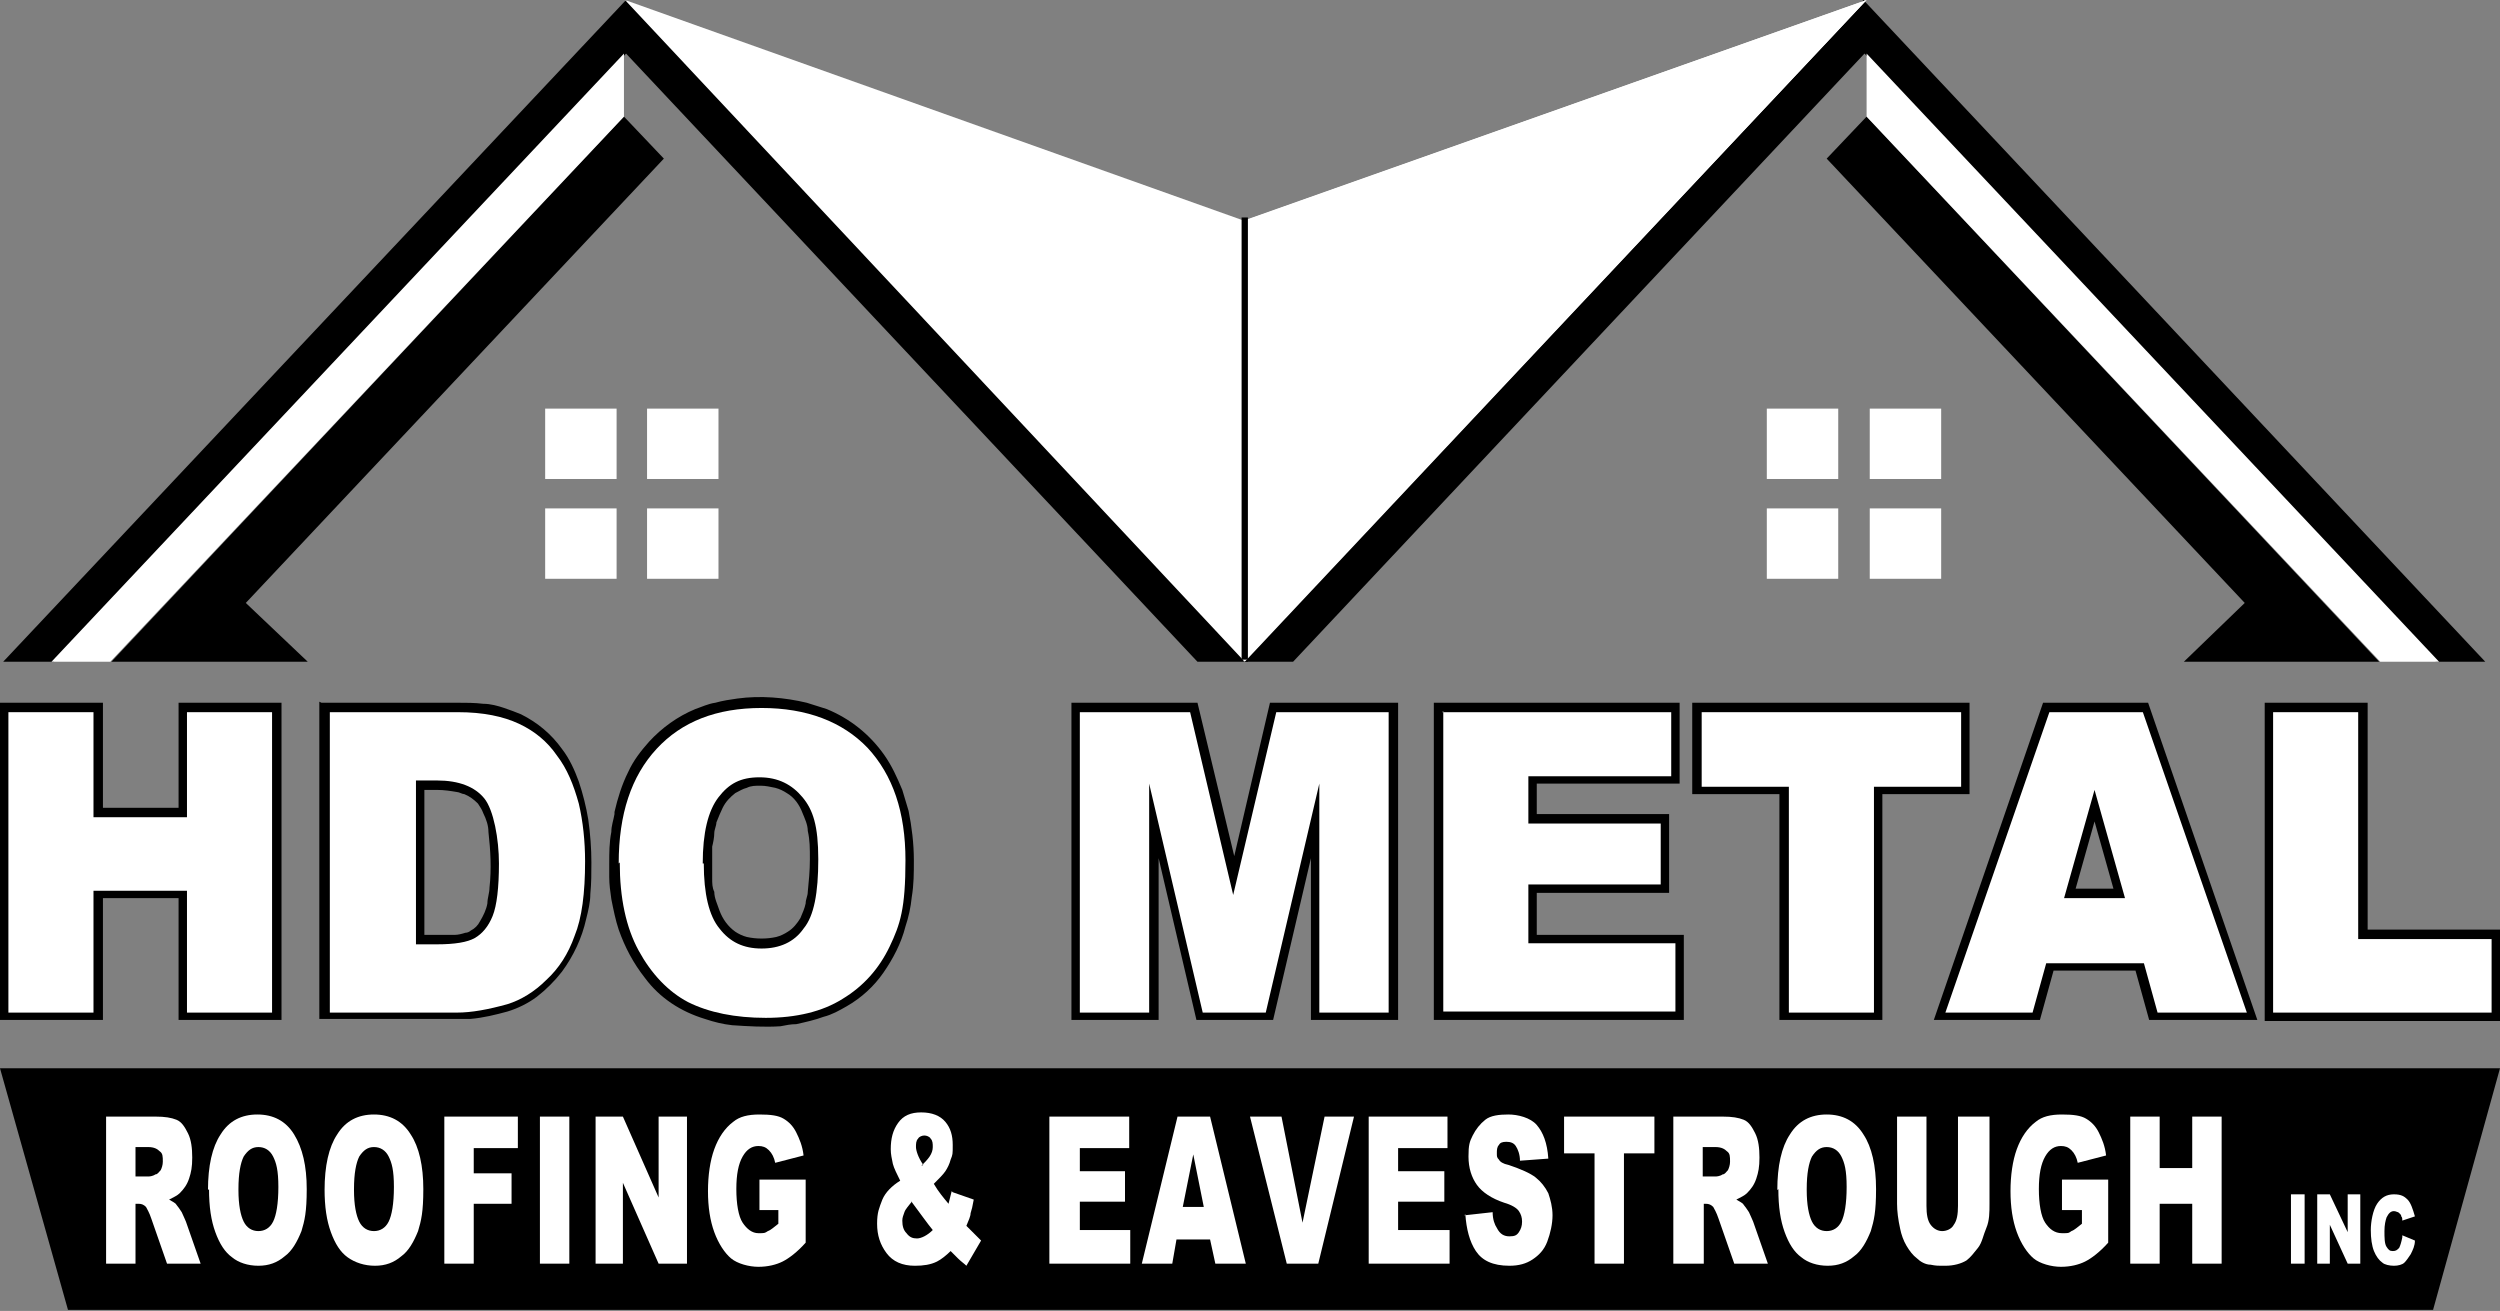 <?xml version="1.0" encoding="UTF-8"?>
<svg id="Layer_1" data-name="Layer 1" xmlns="http://www.w3.org/2000/svg" version="1.1" xmlns:xlink="http://www.w3.org/1999/xlink" viewBox="0 0 238 124.8">
  <rect x="0" y="0" width="238" height="124.8" fill="#808080" stroke="none"/>
  <defs>
    <style>
      .cls-1, .cls-2, .cls-3, .cls-4, .cls-5, .cls-6 {
        stroke-width: 0px;
      }

      .cls-1, .cls-5 {
        fill-rule: evenodd;
      }

      .cls-1, .cls-6 {
        fill: #fff;
      }

      .cls-2, .cls-5 {
        fill: #000;
      }

      .cls-3, .cls-4 {
        fill: none;
      }

      .cls-7 {
        clip-path: url(#clippath-1);
      }

      .cls-4 {
        clip-rule: evenodd;
      }

      .cls-8 {
        clip-path: url(#clippath);
      }
    </style>
    <clipPath id="clippath">
      <polyline class="cls-4" points="231.6 124.8 6.5 124.8 0 101.7 238 101.7 231.6 124.8"/>
    </clipPath>
    <clipPath id="clippath-1">
      <rect class="cls-3" y="101.7" width="238" height="23"/>
    </clipPath>
  </defs>
  <g>
    <path class="cls-5" d="M215.6,66.9h9.8v21.6h12.7v8.7h-22.5v-30.2M201.2,84.6l-1.8-6.4-1.8,6.4h3.6,0ZM203.4,92.4h-7.9l-1.3,4.7h-10.1l10.4-30.2h10l10.4,30.2h-10.3l-1.3-4.7ZM161.2,66.9h26.3v8.7h-8.3v21.5h-9.8v-21.5h-8.3v-8.7ZM136.5,66.9h23.4v7.7h-13.6v2.9h12.6v7.5h-12.6v4h14v8.1h-23.8v-30.2ZM101.8,66.9h12.2l3.5,14.6,3.4-14.6h12.2v30.2h-8.3v-15.4l-3.6,15.4h-7.3l-3.6-15.4v15.4h-8.3v-30.2ZM68,84.9c0,.6.3,1.2.5,1.8.3.8.8,1.5,1.5,2,.3.2.7.4,1.1.5.9.2,1.9.2,2.8,0,.4-.1.8-.3,1.1-.5.5-.3.9-.8,1.2-1.3.2-.5.4-.9.5-1.4,0-.4.2-.7.2-1.1.1-1,.2-2,.2-3.1s0-1.8-.2-2.7c0-.6-.3-1.2-.5-1.7-.3-.8-.8-1.5-1.5-1.9-.3-.2-.7-.4-1.1-.5-.5-.1-.9-.2-1.4-.2s-.9,0-1.3.2c-.4.1-.7.3-1.1.5-.5.4-.9.8-1.2,1.4-.2.4-.4.9-.6,1.4,0,.3-.2.7-.2,1,0,.4-.1.9-.2,1.3,0,.5,0,1,0,1.5,0,.5,0,1,0,1.5,0,.5,0,.9.2,1.3h0ZM58.5,77.3c.3-1.3.7-2.6,1.3-3.8.5-1.1,1.2-2,2-2.9,1.2-1.3,2.7-2.4,4.4-3.1.6-.2,1.2-.5,1.9-.6.7-.2,1.4-.3,2.1-.4,2.2-.3,4.5-.1,6.6.4.6.2,1.3.4,1.9.6,2.2.9,4.1,2.4,5.5,4.4.7,1,1.2,2.1,1.7,3.3.2.7.4,1.3.6,2,.3,1.5.5,3.1.5,4.7,0,1.2,0,2.3-.2,3.5-.1,1-.3,1.9-.6,2.8-.4,1.6-1.2,3.1-2.1,4.4-.9,1.3-2.1,2.4-3.5,3.2-.7.4-1.4.8-2.2,1-.8.3-1.7.5-2.6.7-.5,0-1,.1-1.5.2-1.5.1-3.1,0-4.6-.1-.9-.1-1.7-.3-2.6-.6-2.3-.7-4.3-2-5.7-3.9-1.1-1.4-1.9-2.9-2.5-4.6-.3-.9-.5-1.9-.7-2.9-.1-.7-.2-1.4-.2-2.1,0-.5,0-.9,0-1.3,0-1,0-2,.2-3,0-.6.2-1.1.3-1.7h0ZM40.4,75v14h1.2c.5,0,1.1,0,1.7,0,.3,0,.7-.1,1-.2.2,0,.4-.1.5-.2.4-.2.7-.5.9-.9.3-.5.6-1.1.7-1.7,0-.5.2-1,.2-1.5.2-1.8.1-3.5-.1-5.3,0-.6-.2-1.2-.5-1.8-.1-.3-.3-.6-.5-.9-.4-.4-.8-.7-1.3-.9-.2,0-.5-.2-.7-.2-.6-.1-1.2-.2-1.9-.2h-1.2ZM30.6,66.9h12.9c.8,0,1.7,0,2.5.1.7,0,1.4.2,2,.4.6.2,1.1.4,1.6.6,1.6.8,2.9,1.9,3.9,3.3.7.9,1.2,2,1.6,3.1.4,1.2.7,2.4.9,3.6.2,1.4.3,2.8.3,4.1,0,1,0,2-.1,3,0,.8-.2,1.6-.4,2.4-.4,1.8-1.2,3.5-2.3,5-.7.9-1.5,1.7-2.4,2.4-.8.6-1.8,1.1-2.8,1.4-1.1.3-2.3.6-3.5.7-.5,0-1,0-1.5,0h-12.9v-30.2h0ZM0,66.9h9.8v10h7.2v-10h9.8v30.2h-9.8v-11.6h-7.2v11.6H0v-30.2Z"/>
    <path class="cls-1" d="M.8,67.8h8.1v10h8.9v-10h8.1v28.6h-8.1v-11.6h-8.9v11.6H.8v-28.6Z"/>
    <path class="cls-1" d="M39.6,74.3v15.6h2c1.7,0,2.9-.2,3.6-.6.7-.4,1.3-1.1,1.7-2.1.4-1,.6-2.7.6-5s-.5-5.1-1.4-6.2c-.9-1.1-2.4-1.7-4.5-1.7h-2ZM31.5,67.8h12.1c2.4,0,4.3.4,5.8,1.1,1.5.7,2.7,1.7,3.6,3,1,1.3,1.6,2.8,2.1,4.6.4,1.7.6,3.6.6,5.5,0,3-.3,5.4-1,7.1-.6,1.7-1.5,3.1-2.7,4.2-1.1,1.1-2.4,1.9-3.7,2.3-1.8.5-3.4.8-4.8.8h-12.1v-28.6Z"/>
    <path class="cls-1" d="M67,82.2c0,2.9.5,5,1.5,6.2,1,1.3,2.3,1.9,4,1.9s3.1-.6,4-1.9c1-1.2,1.4-3.4,1.4-6.6s-.5-4.7-1.5-5.9c-1-1.2-2.3-1.9-4.1-1.9s-2.9.6-3.9,1.9c-1,1.3-1.5,3.4-1.5,6.3M58.9,82.2c0-4.7,1.2-8.3,3.6-10.9,2.4-2.6,5.7-3.9,10-3.9s7.7,1.3,10.1,3.8c2.4,2.6,3.6,6.1,3.6,10.7s-.5,6.1-1.5,8.2c-1,2.1-2.5,3.8-4.5,5-1.9,1.2-4.4,1.8-7.3,1.8s-5.4-.5-7.4-1.5c-1.9-1-3.5-2.7-4.7-4.9-1.2-2.2-1.8-5-1.8-8.4h0Z"/>
    <path class="cls-1" d="M102.6,67.8h10.7l4.1,17.4,4.1-17.4h10.7v28.6h-6.6v-21.8l-5.1,21.8h-6l-5.1-21.8v21.8h-6.6v-28.6Z"/>
    <path class="cls-1" d="M137.3,67.8h21.8v6.1h-13.6v4.5h12.6v5.8h-12.6v5.6h14v6.5h-22.1v-28.6Z"/>
    <path class="cls-1" d="M162,67.8h24.7v7.1h-8.3v21.5h-8.1v-21.5h-8.3v-7.1Z"/>
    <path class="cls-1" d="M202.3,85.5l-2.9-10.3-2.9,10.3h5.8ZM204,91.7h-9.2l-1.3,4.7h-8.3l9.9-28.6h8.9l9.9,28.6h-8.5l-1.3-4.7Z"/>
    <path class="cls-1" d="M216.4,67.8h8.1v21.6h12.7v7h-20.8v-28.6Z"/>
    <path class="cls-6" d="M51.9,45.6h6.8v-6.7h-6.8v6.7Z"/>
    <path class="cls-6" d="M61.6,45.6h6.8v-6.7h-6.8v6.7Z"/>
    <path class="cls-6" d="M51.9,55.1h6.8v-6.7h-6.8v6.7Z"/>
    <path class="cls-6" d="M61.6,55.1h6.8v-6.7h-6.8v6.7Z"/>
    <path class="cls-6" d="M168.2,45.6h6.8v-6.7h-6.8v6.7Z"/>
    <path class="cls-6" d="M178,45.6h6.8v-6.7h-6.8v6.7Z"/>
    <path class="cls-6" d="M168.2,55.1h6.8v-6.7h-6.8v6.7Z"/>
    <path class="cls-6" d="M178,55.1h6.8v-6.7h-6.8v6.7Z"/>
    <path class="cls-2" d="M177.7,11.1l-3.8,4,39.8,42.3-5.8,5.6h18.6l-48.8-51.9Z"/>
    <path class="cls-2" d="M118.8,63h-4.8L59.6,5.1,5.1,63H.3L59.6,0l17.6,18.7.3.3,41.2,43.8h.1c0,.1,0,.2,0,.2h0Z"/>
    <path class="cls-2" d="M236.7,63h-4.8L177.5,5.1l-54.4,57.9h-4.8,0c0,0,59.1-63,59.1-63l59.2,63Z"/>
    <path class="cls-6" d="M59.5,0l58.9,21L177.7,0l-59.2,63L59.5,0Z"/>
    <path class="cls-6" d="M118.4,21v42L177.7,0l-59.2,21Z"/>
    <path class="cls-2" d="M59.4,11.1l3.8,4L23.4,57.4l5.9,5.6H10.6L59.4,11.1Z"/>
    <path class="cls-6" d="M59.4,5.1v6c0,0-48.9,51.9-48.9,51.9h-5.6L59.4,5.1Z"/>
    <path class="cls-6" d="M177.7,5.1v6s48.9,51.9,48.9,51.9h5.6L177.7,5.1Z"/>
    <path class="cls-5" d="M118.2,20.7c0,0,.2,0,.3,0,0,0,.2,0,.3,0v42.1s-.6,0-.6,0V20.7Z"/>
  </g>
  <g class="cls-8">
    <g class="cls-7">
      <polyline class="cls-2" points="231.6 124.8 6.5 124.8 0 101.7 238 101.7 231.6 124.8"/>
    </g>
  </g>
  <g>
    <path class="cls-1" d="M12.9,112h1.2c.1,0,.4,0,.7-.2.2,0,.3-.2.5-.4.1-.2.2-.5.2-.8,0-.5,0-.8-.3-1-.2-.2-.5-.4-1.1-.4h-1.2v2.8M10.1,120.3v-14h4.7c.9,0,1.5.1,2,.3s.8.7,1.1,1.3c.3.6.4,1.4.4,2.3s-.1,1.4-.3,2c-.2.6-.5,1-.9,1.4-.2.2-.6.4-1,.6.3.2.6.3.7.5.1.1.3.4.5.7.2.4.3.7.4.9l1.4,4h-3.2l-1.5-4.3c-.2-.6-.4-.9-.5-1.1-.2-.2-.4-.3-.7-.3h-.3v5.7h-2.8Z"/>
    <path class="cls-1" d="M22.7,113.3c0,1.4.2,2.4.5,3s.8.9,1.4.9,1.1-.3,1.4-.9c.3-.6.5-1.7.5-3.3s-.2-2.3-.5-2.9c-.3-.6-.8-.9-1.4-.9s-1,.3-1.4.9c-.3.6-.5,1.6-.5,3.1M19.8,113.3c0-2.3.4-4.1,1.2-5.3.8-1.3,2-1.9,3.5-1.9s2.7.6,3.5,1.9,1.2,3,1.2,5.2-.2,3-.5,4c-.4,1-.9,1.9-1.6,2.4-.7.6-1.5.9-2.5.9s-1.9-.3-2.5-.8c-.7-.5-1.2-1.3-1.6-2.4-.4-1.1-.6-2.4-.6-4.1Z"/>
    <path class="cls-1" d="M33.7,113.3c0,1.4.2,2.4.5,3s.8.9,1.4.9,1.1-.3,1.4-.9c.3-.6.5-1.7.5-3.3s-.2-2.3-.5-2.9-.8-.9-1.4-.9-1,.3-1.4.9c-.3.6-.5,1.6-.5,3.1M30.9,113.3c0-2.3.4-4.1,1.2-5.3.8-1.3,2-1.9,3.5-1.9s2.7.6,3.5,1.9c.8,1.2,1.2,3,1.2,5.2s-.2,3-.5,4c-.4,1-.9,1.9-1.6,2.4-.7.6-1.5.9-2.5.9s-1.9-.3-2.6-.8c-.7-.5-1.2-1.3-1.6-2.4-.4-1.1-.6-2.4-.6-4.1Z"/>
    <polyline class="cls-1" points="42.3 106.3 49.3 106.3 49.3 109.3 45.1 109.3 45.1 111.7 48.7 111.7 48.7 114.6 45.1 114.6 45.1 120.3 42.3 120.3 42.3 106.3"/>
    <polyline class="cls-1" points="51.4 106.3 54.2 106.3 54.2 120.3 51.4 120.3 51.4 106.3"/>
    <polyline class="cls-1" points="56.7 106.3 59.3 106.3 62.7 114 62.7 106.3 65.4 106.3 65.4 120.3 62.7 120.3 59.3 112.6 59.3 120.3 56.7 120.3 56.7 106.3"/>
    <path class="cls-1" d="M72.3,115.2v-2.9h4.4v6c-.8.9-1.6,1.5-2.2,1.8-.6.3-1.4.5-2.3.5s-2-.3-2.6-.8-1.2-1.4-1.6-2.5c-.4-1.1-.6-2.4-.6-3.9s.2-2.9.6-4,1-2,1.8-2.6c.6-.5,1.4-.7,2.5-.7s1.8.1,2.3.4c.5.3.9.7,1.2,1.3.3.6.6,1.3.7,2.2l-2.7.7c-.1-.5-.3-.9-.6-1.2-.3-.3-.6-.4-1-.4-.6,0-1.1.3-1.5,1-.4.7-.6,1.7-.6,3.1s.2,2.6.6,3.2c.4.6.9,1,1.5,1s.6,0,.9-.2c.3-.1.6-.4,1-.7v-1.3h-1.9"/>
    <path class="cls-1" d="M86.8,114.4c-.3.4-.6.7-.7,1-.1.3-.2.5-.2.8,0,.5.1.9.4,1.2.3.4.6.5,1,.5s1-.3,1.5-.8c-.5-.6-1.2-1.6-2.1-2.8M87.7,111c.3-.3.6-.6.8-.9.2-.3.3-.6.3-.9s0-.6-.2-.8c-.1-.2-.4-.3-.6-.3s-.5.1-.6.3c-.2.2-.2.5-.2.8s.2,1,.7,1.7ZM90.7,113.5l2,.7c-.1.6-.2,1-.3,1.3,0,.3-.2.7-.4,1.2l1,1c.1.1.3.3.4.4l-1.4,2.4c-.2-.2-.5-.4-.8-.7-.3-.3-.5-.5-.7-.7-.4.4-.9.8-1.3,1-.6.3-1.3.4-2.1.4-1.2,0-2.1-.4-2.7-1.2-.6-.8-.9-1.7-.9-2.8s.2-1.5.5-2.3c.3-.7.9-1.3,1.7-1.8-.3-.6-.6-1.2-.7-1.6-.1-.5-.2-.9-.2-1.4,0-1,.2-1.8.7-2.5s1.2-1,2.2-1,1.8.3,2.3.9c.5.6.7,1.3.7,2.2s0,.9-.2,1.4c-.1.4-.3.8-.5,1.1-.2.3-.6.7-1.1,1.2.4.7.9,1.3,1.4,1.9.1-.4.2-.8.3-1.2Z"/>
    <polyline class="cls-1" points="99.9 106.3 107.5 106.3 107.5 109.3 102.8 109.3 102.8 111.5 107.1 111.5 107.1 114.4 102.8 114.4 102.8 117.1 107.6 117.1 107.6 120.3 99.9 120.3 99.9 106.3"/>
    <path class="cls-1" d="M114.6,114.9l-1-5-1,5h2M115.2,118h-3.2l-.4,2.3h-2.9l3.4-14h3.1l3.4,14h-2.9l-.5-2.3Z"/>
    <polyline class="cls-1" points="119 106.3 122 106.3 124 116.4 126.1 106.3 128.9 106.3 125.5 120.3 122.5 120.3 119 106.3"/>
    <polyline class="cls-1" points="130.3 106.3 137.8 106.3 137.8 109.3 133.1 109.3 133.1 111.5 137.5 111.5 137.5 114.4 133.1 114.4 133.1 117.1 138 117.1 138 120.3 130.3 120.3 130.3 106.3"/>
    <path class="cls-1" d="M139.4,115.7l2.7-.3c0,.7.2,1.2.4,1.5.3.6.7.8,1.2.8s.7-.1.9-.4c.2-.3.3-.6.3-1s-.1-.7-.3-1c-.2-.3-.7-.6-1.4-.8-1.2-.4-2.1-1-2.6-1.7-.5-.7-.8-1.6-.8-2.7s.1-1.4.4-2,.7-1.1,1.2-1.5,1.3-.5,2.2-.5,2.1.3,2.7,1,1,1.7,1.1,3.2l-2.7.2c0-.6-.2-1.1-.4-1.4-.2-.3-.5-.4-.9-.4s-.6.1-.7.3c-.2.2-.2.5-.2.8s0,.4.2.6c.1.2.4.4.9.5,1.2.4,2.1.8,2.6,1.2.5.4.9.9,1.2,1.5.2.6.4,1.3.4,2.1s-.2,1.7-.5,2.5c-.3.8-.8,1.3-1.4,1.7-.6.4-1.3.6-2.2.6-1.6,0-2.6-.5-3.2-1.4-.6-.9-.9-2.1-1-3.5"/>
    <polyline class="cls-1" points="148.9 106.3 157.5 106.3 157.5 109.8 154.6 109.8 154.6 120.3 151.8 120.3 151.8 109.8 148.9 109.8 148.9 106.3"/>
    <path class="cls-1" d="M162.1,112h1.2c.1,0,.4,0,.7-.2.2,0,.3-.2.5-.4.1-.2.2-.5.2-.8,0-.5,0-.8-.3-1-.2-.2-.5-.4-1.1-.4h-1.2v2.8M159.3,120.3v-14h4.7c.9,0,1.5.1,2,.3s.8.7,1.1,1.3c.3.6.4,1.4.4,2.3s-.1,1.4-.3,2c-.2.6-.5,1-.9,1.4-.2.2-.6.4-1,.6.3.2.6.3.7.5.1.1.3.4.5.7.2.4.3.7.4.9l1.4,4h-3.2l-1.5-4.3c-.2-.6-.4-.9-.5-1.1-.2-.2-.4-.3-.7-.3h-.2v5.7h-2.8Z"/>
    <path class="cls-1" d="M172,113.3c0,1.4.2,2.4.5,3s.8.9,1.4.9,1.1-.3,1.4-.9c.3-.6.5-1.7.5-3.3s-.2-2.3-.5-2.9c-.3-.6-.8-.9-1.4-.9s-1,.3-1.4.9c-.3.6-.5,1.6-.5,3.1M169.2,113.3c0-2.3.4-4.1,1.2-5.3.8-1.3,2-1.9,3.5-1.9s2.7.6,3.5,1.9c.8,1.2,1.2,3,1.2,5.2s-.2,3-.5,4c-.4,1-.9,1.9-1.6,2.4-.7.6-1.5.9-2.5.9s-1.9-.3-2.5-.8c-.7-.5-1.2-1.3-1.6-2.4-.4-1.1-.6-2.4-.6-4.1Z"/>
    <path class="cls-1" d="M186.6,106.3h2.8v8.3c0,.8,0,1.6-.3,2.3s-.4,1.4-.8,1.9c-.4.5-.7.9-1.1,1.2-.5.3-1.2.5-2,.5s-.9,0-1.4-.1c-.5,0-1-.3-1.3-.6-.4-.3-.7-.7-1-1.2-.3-.5-.5-1.1-.6-1.6-.2-.9-.3-1.7-.3-2.4v-8.3h2.8v8.5c0,.8.1,1.4.4,1.8s.7.6,1.1.6.9-.2,1.1-.6c.3-.4.4-1,.4-1.8v-8.5"/>
    <path class="cls-1" d="M196.3,115.2v-2.9h4.4v6c-.8.9-1.6,1.5-2.2,1.8-.6.3-1.4.5-2.3.5s-2-.3-2.6-.8-1.2-1.4-1.6-2.5c-.4-1.1-.6-2.4-.6-3.9s.2-2.9.6-4,1-2,1.8-2.6c.6-.5,1.4-.7,2.5-.7s1.8.1,2.3.4c.5.3.9.7,1.2,1.3.3.6.6,1.3.7,2.2l-2.7.7c-.1-.5-.3-.9-.6-1.2-.3-.3-.6-.4-1-.4-.6,0-1.1.3-1.5,1-.4.7-.6,1.7-.6,3.1s.2,2.6.6,3.2.9,1,1.6,1,.6,0,.9-.2c.3-.1.6-.4,1-.7v-1.3h-1.9"/>
    <polyline class="cls-1" points="202.8 106.3 205.6 106.3 205.6 111.2 208.7 111.2 208.7 106.3 211.5 106.3 211.5 120.3 208.7 120.3 208.7 114.6 205.6 114.6 205.6 120.3 202.8 120.3 202.8 106.3"/>
    <polyline class="cls-1" points="218.1 113.7 219.4 113.7 219.4 120.3 218.1 120.3 218.1 113.7"/>
    <polyline class="cls-1" points="220.6 113.7 221.8 113.7 223.5 117.3 223.5 113.7 224.7 113.7 224.7 120.3 223.5 120.3 221.8 116.6 221.8 120.3 220.6 120.3 220.6 113.7"/>
    <path class="cls-1" d="M228.7,117.6l1.2.5c0,.5-.2.9-.4,1.3-.2.3-.4.6-.6.8s-.6.3-1,.3-.9-.1-1.1-.3c-.3-.2-.6-.6-.8-1.1-.2-.5-.3-1.2-.3-2s.2-1.9.6-2.5c.4-.6.9-.9,1.6-.9s1,.2,1.3.5c.3.3.5.9.7,1.6l-1.2.4c0-.2,0-.3-.1-.4,0-.2-.2-.3-.3-.4-.1,0-.2-.1-.4-.1-.3,0-.5.2-.7.6-.1.3-.2.7-.2,1.3s0,1.2.2,1.5.3.4.6.4.4-.1.6-.3c.1-.2.2-.5.3-1"/>
  </g>
</svg>